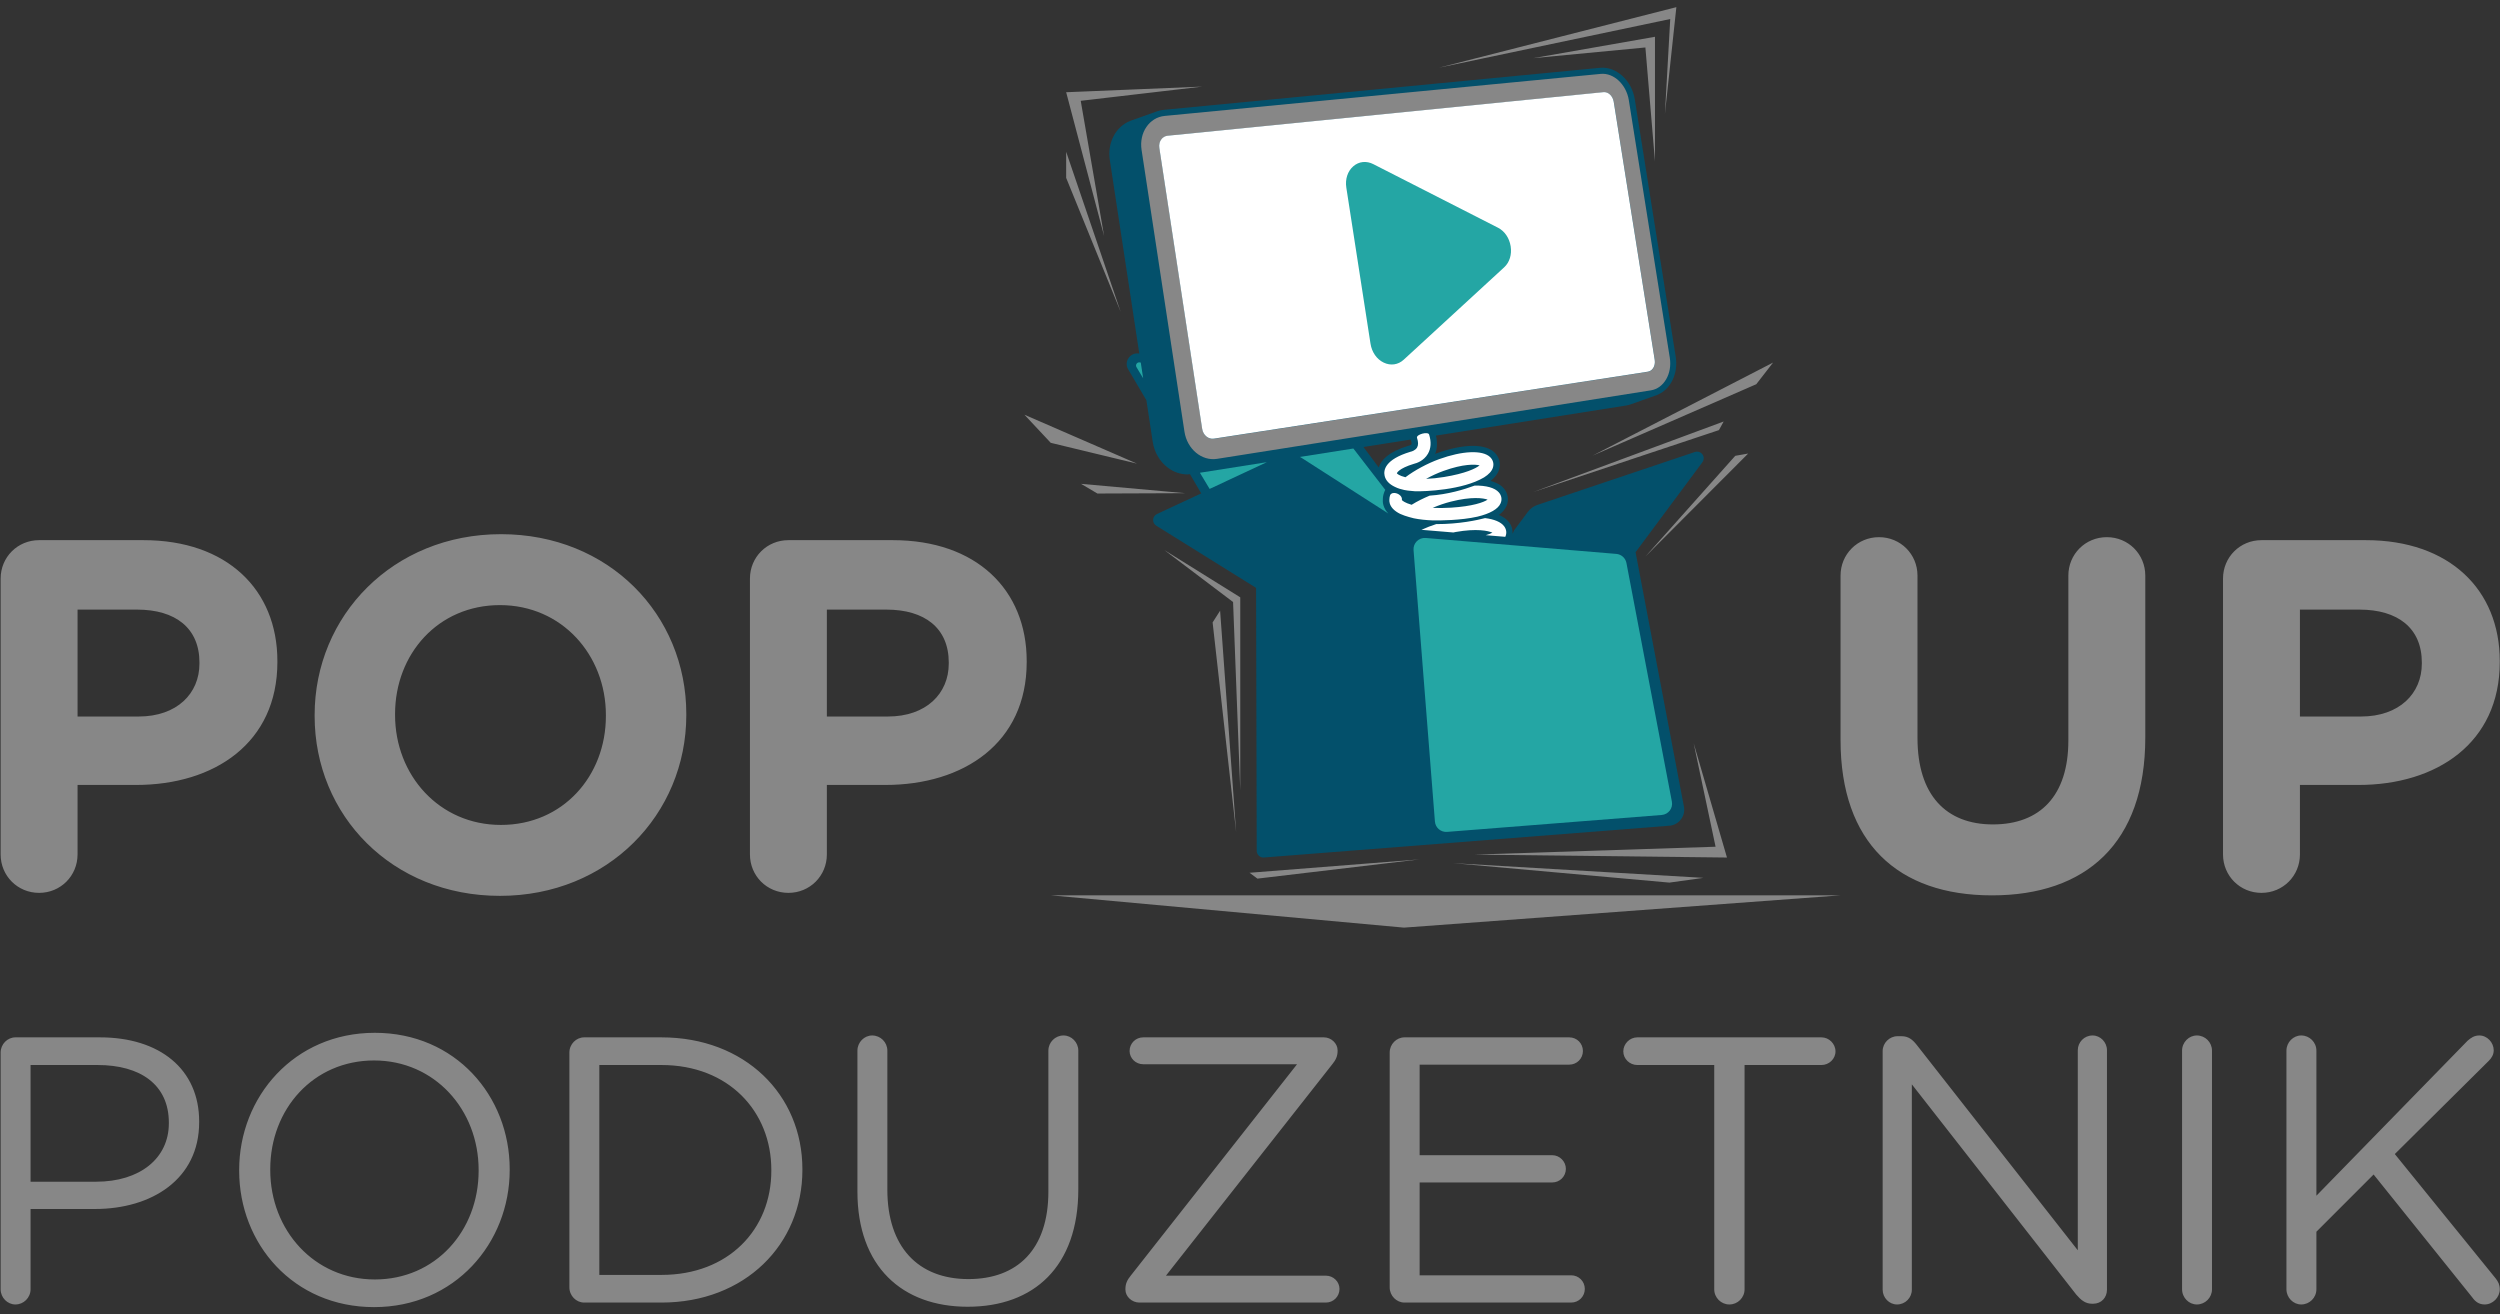 <?xml version="1.0" encoding="UTF-8" standalone="no"?> <svg xmlns="http://www.w3.org/2000/svg" xmlns:xlink="http://www.w3.org/1999/xlink" xmlns:serif="http://www.serif.com/" width="100%" height="100%" viewBox="0 0 175 92" version="1.1" xml:space="preserve" style="fill-rule:evenodd;clip-rule:evenodd;stroke-linejoin:round;stroke-miterlimit:2;"><rect x="0" y="0" width="175" height="92" fill="#333333" stroke="none"/> <rect id="Artboard1" x="0" y="0" width="175" height="92" style="fill:none;"></rect> <g id="Artboard11" serif:id="Artboard1"> <g transform="matrix(1,0,0,1,0,0.489)"> <g transform="matrix(1.011,0,0,1.011,127.503,55.787)"> <path d="M0,16.161L-12.75,16.161C-13.274,16.161 -13.721,16.607 -13.721,17.132C-13.721,17.656 -13.274,18.076 -12.75,18.076L-7.425,18.076L-7.425,33.606C-7.425,34.183 -6.952,34.656 -6.375,34.656C-5.798,34.656 -5.325,34.183 -5.325,33.606L-5.325,18.076L0,18.076C0.524,18.076 0.971,17.656 0.971,17.132C0.971,16.607 0.524,16.161 0,16.161M-34.316,32.661L-45.387,32.661L-33.87,18.023C-33.634,17.735 -33.503,17.473 -33.503,17.105L-33.503,17.053C-33.503,16.58 -33.949,16.161 -34.447,16.161L-46.961,16.161C-47.485,16.161 -47.905,16.58 -47.905,17.105C-47.905,17.604 -47.485,18.023 -46.961,18.023L-36.31,18.023L-47.826,32.661C-48.063,32.951 -48.193,33.213 -48.193,33.58L-48.193,33.633C-48.193,34.104 -47.748,34.524 -47.224,34.524L-34.316,34.524C-33.792,34.524 -33.371,34.104 -33.371,33.58C-33.371,33.081 -33.792,32.661 -34.316,32.661M18.77,16.03C18.192,16.03 17.747,16.502 17.747,17.053L17.747,30.904L6.598,16.686C6.309,16.318 6.021,16.082 5.548,16.082L5.26,16.082C4.709,16.082 4.236,16.554 4.236,17.105L4.236,33.633C4.236,34.183 4.683,34.656 5.233,34.656C5.811,34.656 6.257,34.183 6.257,33.633L6.257,19.414L17.642,33.973C17.956,34.341 18.271,34.603 18.717,34.603L18.822,34.603C19.373,34.603 19.767,34.183 19.767,33.633L19.767,17.053C19.767,16.502 19.32,16.03 18.77,16.03M-17.33,32.636L-27.823,32.636L-27.823,26.208L-18.642,26.208C-18.117,26.208 -17.697,25.788 -17.697,25.264C-17.697,24.765 -18.117,24.32 -18.642,24.32L-27.823,24.32L-27.823,18.05L-17.461,18.05C-16.937,18.05 -16.517,17.63 -16.517,17.105C-16.517,16.58 -16.937,16.161 -17.461,16.161L-28.872,16.161C-29.424,16.161 -29.896,16.633 -29.896,17.21L-29.896,33.475C-29.896,34.052 -29.424,34.524 -28.872,34.524L-17.33,34.524C-16.806,34.524 -16.386,34.104 -16.386,33.58C-16.386,33.055 -16.806,32.636 -17.33,32.636M25.99,16.03C25.438,16.03 24.967,16.502 24.967,17.079L24.967,33.606C24.967,34.183 25.438,34.656 25.99,34.656C26.567,34.656 27.039,34.183 27.039,33.606L27.039,17.079C27.039,16.502 26.567,16.03 25.99,16.03M41.568,-9.72C41.568,-7.645 40.012,-6.053 37.348,-6.053L33.128,-6.053L33.128,-13.456L37.245,-13.456C39.908,-13.456 41.568,-12.175 41.568,-9.789L41.568,-9.72ZM37.694,-18.264L30.465,-18.264C28.978,-18.264 27.802,-17.088 27.802,-15.6L27.802,3.493C27.802,4.981 28.978,6.157 30.465,6.157C31.952,6.157 33.128,4.981 33.128,3.493L33.128,-1.315L37.176,-1.315C42.605,-1.315 46.964,-4.22 46.964,-9.823L46.964,-9.893C46.964,-14.839 43.471,-18.264 37.694,-18.264M39.697,24.241L46.203,17.787C46.413,17.578 46.545,17.341 46.545,17.053C46.545,16.528 46.099,16.03 45.548,16.03C45.206,16.03 44.971,16.187 44.734,16.397L34.268,27.126L34.268,17.079C34.268,16.502 33.795,16.03 33.218,16.03C32.667,16.03 32.194,16.502 32.194,17.079L32.194,33.606C32.194,34.183 32.667,34.656 33.218,34.656C33.795,34.656 34.268,34.183 34.268,33.606L34.268,29.619L38.229,25.657L45.075,34.183C45.259,34.446 45.521,34.656 45.915,34.656C46.492,34.656 46.964,34.157 46.964,33.606C46.964,33.291 46.859,33.081 46.676,32.846L39.697,24.241ZM-52.478,16.03C-53.056,16.03 -53.527,16.502 -53.527,17.079L-53.527,26.838C-53.527,30.851 -55.679,32.898 -59.063,32.898C-62.552,32.898 -64.677,30.668 -64.677,26.706L-64.677,17.079C-64.677,16.502 -65.148,16.03 -65.727,16.03C-66.276,16.03 -66.749,16.502 -66.749,17.079L-66.749,26.838C-66.749,32.033 -63.653,34.813 -59.115,34.813C-54.524,34.813 -51.455,32.033 -51.455,26.681L-51.455,17.079C-51.455,16.502 -51.927,16.03 -52.478,16.03M19.758,-18.471C18.271,-18.471 17.094,-17.295 17.094,-15.808L17.094,-4.393C17.094,-0.554 15.122,1.418 11.871,1.418C8.619,1.418 6.648,-0.623 6.648,-4.567L6.648,-15.808C6.648,-17.295 5.472,-18.471 3.984,-18.471C2.497,-18.471 1.321,-17.295 1.321,-15.808L1.321,-4.427C1.321,2.698 5.299,6.33 11.802,6.33C18.305,6.33 22.421,2.733 22.421,-4.601L22.421,-15.808C22.421,-17.295 21.245,-18.471 19.758,-18.471M-68.865,-13.456L-64.748,-13.456C-62.085,-13.456 -60.425,-12.175 -60.425,-9.789L-60.425,-9.72C-60.425,-7.645 -61.981,-6.053 -64.645,-6.053L-68.865,-6.053L-68.865,-13.456ZM-55.029,-9.823L-55.029,-9.893C-55.029,-14.839 -58.522,-18.264 -64.299,-18.264L-71.528,-18.264C-73.016,-18.264 -74.191,-17.088 -74.191,-15.6L-74.191,3.493C-74.191,4.981 -73.016,6.157 -71.528,6.157C-70.041,6.157 -68.865,4.981 -68.865,3.493L-68.865,-1.315L-64.817,-1.315C-59.387,-1.315 -55.029,-4.22 -55.029,-9.823M-92.976,25.395C-92.976,29.566 -95.967,32.924 -100.164,32.924C-104.361,32.924 -107.404,29.514 -107.404,25.343L-107.404,25.29C-107.404,21.119 -104.414,17.761 -100.217,17.761C-96.02,17.761 -92.976,21.171 -92.976,25.343L-92.976,25.395ZM-100.164,15.846C-105.751,15.846 -109.556,20.28 -109.556,25.343L-109.556,25.395C-109.556,30.458 -105.805,34.839 -100.217,34.839C-94.629,34.839 -90.825,30.406 -90.825,25.343L-90.825,25.29C-90.825,20.227 -94.576,15.846 -100.164,15.846M-114.425,22.116C-114.425,24.53 -116.419,26.156 -119.462,26.156L-124,26.156L-124,18.076L-119.356,18.076C-116.392,18.076 -114.425,19.44 -114.425,22.063L-114.425,22.116ZM-119.199,16.161L-125.049,16.161C-125.6,16.161 -126.072,16.633 -126.072,17.21L-126.072,33.606C-126.072,34.183 -125.6,34.656 -125.049,34.656C-124.473,34.656 -124,34.183 -124,33.606L-124,28.045L-119.54,28.045C-115.632,28.045 -112.326,25.999 -112.326,22.037L-112.326,21.985C-112.326,18.365 -115.054,16.161 -119.199,16.161M-72.71,25.395C-72.71,29.461 -75.674,32.609 -80.318,32.609L-84.62,32.609L-84.62,18.076L-80.318,18.076C-75.674,18.076 -72.71,21.277 -72.71,25.343L-72.71,25.395ZM-80.318,16.161L-85.669,16.161C-86.221,16.161 -86.692,16.633 -86.692,17.21L-86.692,33.475C-86.692,34.052 -86.221,34.524 -85.669,34.524L-80.318,34.524C-74.546,34.524 -70.559,30.511 -70.559,25.343L-70.559,25.29C-70.559,20.122 -74.546,16.161 -80.318,16.161M-98.762,-6.226C-98.762,-10.377 -95.788,-13.767 -91.499,-13.767C-87.209,-13.767 -84.165,-10.308 -84.165,-6.157L-84.165,-6.088C-84.165,-1.937 -87.141,1.453 -91.43,1.453C-95.719,1.453 -98.762,-2.006 -98.762,-6.157L-98.762,-6.226ZM-91.499,6.364C-84.027,6.364 -78.597,0.726 -78.597,-6.157L-78.597,-6.226C-78.597,-13.11 -83.958,-18.678 -91.43,-18.678C-98.9,-18.678 -104.331,-13.041 -104.331,-6.157L-104.331,-6.088C-104.331,0.795 -98.97,6.364 -91.499,6.364M-120.746,-13.456L-116.629,-13.456C-113.966,-13.456 -112.306,-12.175 -112.306,-9.789L-112.306,-9.72C-112.306,-7.645 -113.862,-6.053 -116.525,-6.053L-120.746,-6.053L-120.746,-13.456ZM-123.409,6.157C-121.922,6.157 -120.746,4.981 -120.746,3.493L-120.746,-1.315L-116.698,-1.315C-111.269,-1.315 -106.91,-4.22 -106.91,-9.823L-106.91,-9.893C-106.91,-14.839 -110.403,-18.264 -116.18,-18.264L-123.409,-18.264C-124.896,-18.264 -126.072,-17.088 -126.072,-15.6L-126.072,3.493C-126.072,4.981 -124.896,6.157 -123.409,6.157" style="fill:rgb(135,135,135);fill-rule:nonzero;"></path> </g> <g transform="matrix(1.011,0,0,1.011,88.113,34.492)"> <rect x="0" y="0" width="0.001" height="0.001" style="fill:rgb(250,166,26);"></rect> </g> <g transform="matrix(1.011,0,0,1.011,98.805,33.078)"> <path d="M0,-2.434C-0.013,-2.413 -0.075,-2.377 -0.124,-2.362C-0.136,-2.36 -0.147,-2.357 -0.159,-2.353L-0.187,-2.347C-0.208,-2.341 -0.229,-2.334 -0.25,-2.326C-1.604,-1.909 -2.113,-1.336 -2.27,-0.838C-2.598,-1.277 -2.958,-1.759 -3.326,-2.252L-0.05,-2.769C-0.047,-2.758 -0.046,-2.746 -0.043,-2.735C0.021,-2.546 0.009,-2.452 0,-2.434M20.213,-1.608C20.13,-1.865 19.862,-1.987 19.626,-1.908L8.723,1.756C8.454,1.847 8.22,2.017 8.051,2.244L7.107,3.513C7.076,3.584 7.055,3.636 7.044,3.664C7.03,3.698 7.011,3.72 6.995,3.75C7.014,3.481 6.944,3.211 6.773,2.98C6.608,2.757 6.365,2.581 6.046,2.452C6.304,2.27 6.482,2.06 6.583,1.824C6.758,1.409 6.686,0.957 6.389,0.612C6.184,0.373 5.873,0.199 5.471,0.095C5.776,-0.138 5.976,-0.398 6.063,-0.682C6.196,-1.111 6.079,-1.555 5.75,-1.869C5.428,-2.175 4.924,-2.331 4.254,-2.331C3.54,-2.331 2.676,-2.154 1.753,-1.819C1.713,-1.805 1.674,-1.79 1.634,-1.774C1.789,-2.154 1.804,-2.581 1.692,-3.044L14.864,-5.125C14.972,-5.142 15.078,-5.17 15.189,-5.21C15.199,-5.213 15.208,-5.216 15.219,-5.219L17.005,-5.854C17.031,-5.864 17.056,-5.875 17.078,-5.889C17.966,-6.281 18.475,-7.363 18.295,-8.494L15.459,-26.33C15.25,-27.638 14.172,-28.615 13.053,-28.507L-17.137,-25.598C-17.295,-25.582 -17.451,-25.549 -17.603,-25.499C-17.61,-25.496 -17.619,-25.494 -17.627,-25.491L-19.414,-24.855C-19.433,-24.849 -19.45,-24.842 -19.467,-24.833C-20.474,-24.445 -21.07,-23.318 -20.889,-22.129L-18.847,-8.717L-18.88,-8.724C-19.483,-8.813 -19.925,-8.168 -19.622,-7.638L-18.355,-5.489L-17.918,-2.615C-17.806,-1.879 -17.415,-1.218 -16.847,-0.802C-16.445,-0.508 -15.98,-0.354 -15.512,-0.354C-15.454,-0.354 -15.396,-0.363 -15.338,-0.368L-14.557,0.959L-17.623,2.388C-17.776,2.46 -17.878,2.609 -17.888,2.777C-17.898,2.946 -17.815,3.107 -17.672,3.196L-10.76,7.502L-10.717,25.713C-10.717,25.841 -10.663,25.963 -10.568,26.05C-10.475,26.137 -10.348,26.181 -10.22,26.171L17.857,23.969C18.518,23.917 18.987,23.303 18.863,22.652L15.514,5.032L20.127,-1.177C20.219,-1.301 20.26,-1.461 20.213,-1.608" style="fill:rgb(3,80,107);fill-rule:nonzero;"></path> </g> <g transform="matrix(1.011,0,0,1.011,121.468,33.038)"> <path d="M0,-1.602L-6.222,5.373L0.894,-1.76L0,-1.602ZM-0.803,-3.978L-13.983,0.902L-1.13,-3.383L-0.803,-3.978ZM-2.205,27.619L-19.547,26.601L-4.56,27.948L-2.205,27.619ZM-2.882,18.289L-1.363,25.464L-18.087,26.009L-0.574,26.212L-2.882,18.289ZM-4.87,-25.279L-4.078,-32.667L-20.516,-28.476L-4.502,-31.846L-4.87,-25.279ZM2.618,-8.058L-9.874,-1.617L1.456,-6.56L2.618,-8.058ZM-47.381,28.83L-22.939,31.065L7.281,28.83L-47.381,28.83ZM-46.327,-22.651L-46.327,-20.846L-42.551,-11.569L-46.327,-22.651ZM-45.319,-26.182L-36.905,-27.166L-46.327,-26.776L-43.7,-16.823L-45.319,-26.182ZM-49.217,-4.448L-47.395,-2.502L-41.422,-1.06L-49.217,-4.448ZM-36.187,9.934L-34.559,24.445L-35.668,9.121L-36.187,9.934ZM-36.094,-2.782C-36.474,-2.723 -36.838,-3.027 -36.903,-3.459L-39.87,-22.911C-39.935,-23.34 -39.677,-23.72 -39.295,-23.758L-9.113,-26.774C-8.788,-26.806 -8.474,-26.512 -8.411,-26.117L-5.569,-8.23C-5.507,-7.832 -5.718,-7.469 -6.042,-7.419L-36.094,-2.782ZM-4.532,-8.388L-7.369,-26.224C-7.542,-27.315 -8.414,-28.133 -9.315,-28.046L-39.506,-25.136C-40.567,-25.034 -41.288,-23.979 -41.106,-22.785L-38.136,-3.272C-37.952,-2.068 -36.938,-1.225 -35.881,-1.392L-5.838,-6.136C-4.941,-6.278 -4.357,-7.288 -4.532,-8.388M-44.162,1.009L-38.09,0.985L-45.296,0.339L-44.162,1.009ZM-5.559,-21.995L-5.559,-30.615L-13.983,-29.137L-6.222,-29.876L-5.559,-21.995ZM-21.877,26.342L-33.629,27.267L-33.084,27.672L-21.877,26.342ZM-34.273,8.196L-39.536,4.919L-34.77,8.521L-34.273,21.549L-34.273,8.196Z" style="fill:rgb(135,135,135);fill-rule:nonzero;"></path> </g> <g transform="matrix(1.011,0,0,1.011,101.566,8.393)"> <path d="M0,25.945C1.43,25.582 2.244,25.699 2.539,25.808C2.261,25.997 1.501,26.27 0.005,26.365C-0.447,26.392 -0.874,26.397 -1.268,26.379C-0.854,26.2 -0.42,26.051 0,25.945M1.832,26.988C2.706,26.779 3.271,26.46 3.44,26.058C3.55,25.799 3.506,25.527 3.32,25.311C3.039,24.984 2.435,24.824 1.641,24.835C0.918,25.105 -0.224,25.451 -1.474,25.532C-1.891,25.705 -2.327,25.918 -2.722,26.165C-3.19,26.029 -3.363,25.883 -3.396,25.836L-3.396,25.8C-3.396,25.8 -3.394,25.785 -3.393,25.777C-3.396,25.418 -4.029,25.181 -4.207,25.487C-4.241,25.587 -4.259,25.684 -4.261,25.777C-4.279,25.941 -4.251,26.189 -4.018,26.44C-3.894,26.572 -3.727,26.691 -3.519,26.794C-3.157,26.965 -2.57,27.101 -2.57,27.101C-2.181,27.181 -1.732,27.229 -1.245,27.248C-0.781,27.256 0.703,27.246 1.832,26.988M14.109,16.138L11.269,-1.749C11.205,-2.143 10.891,-2.438 10.565,-2.406L-19.616,0.611C-19.998,0.649 -20.257,1.028 -20.191,1.457L-17.225,20.909C-17.159,21.341 -16.795,21.645 -16.415,21.586L13.637,16.949C13.961,16.9 14.172,16.536 14.109,16.138M3.685,27.654C3.464,27.356 2.995,27.164 2.364,27.087C1.854,27.221 0.573,27.509 -1.02,27.502C-1.354,27.611 -1.705,27.742 -2.043,27.898L0.169,28.083C0.222,28.072 0.275,28.058 0.328,28.049C1.78,27.79 2.585,27.965 2.871,28.095C2.773,28.151 2.621,28.213 2.408,28.27L3.763,28.383C3.876,28.14 3.85,27.876 3.685,27.654M-0.529,23.825C0.857,23.321 1.68,23.357 1.984,23.436C1.726,23.652 0.996,24.002 -0.481,24.242C-0.919,24.313 -1.334,24.356 -1.721,24.37C-1.333,24.155 -0.927,23.969 -0.529,23.825M-2.916,25.189C-2.772,25.209 -2.622,25.222 -2.466,25.231C-1.821,25.242 0.797,25.157 2.293,24.269C2.621,24.063 2.831,23.836 2.906,23.594C2.989,23.326 2.918,23.06 2.711,22.862C2.186,22.362 0.798,22.42 -0.825,23.008C-1.627,23.3 -2.515,23.777 -3.151,24.258C-3.572,24.155 -3.733,24.019 -3.744,23.982C-3.744,23.979 -3.641,23.652 -2.551,23.325C-2.399,23.29 -1.884,23.135 -1.593,22.632C-1.378,22.26 -1.351,21.812 -1.512,21.299C-1.583,21.074 -2.428,21.294 -2.349,21.532C-2.256,21.814 -2.253,22.036 -2.342,22.194C-2.461,22.403 -2.726,22.474 -2.747,22.479C-2.757,22.481 -2.767,22.484 -2.776,22.487L-2.812,22.495L-2.812,22.497C-4.569,23.029 -4.682,23.768 -4.591,24.162C-4.519,24.479 -4.272,24.742 -3.877,24.927C-3.443,25.146 -2.916,25.189 -2.916,25.189" style="fill:white;fill-rule:nonzero;"></path> </g> <g transform="matrix(1.011,0,0,1.011,117.032,12.904)"> <path d="M0,42.257L-3.146,25.735C-3.212,25.391 -3.498,25.133 -3.848,25.104L-17.044,24.001C-17.523,23.961 -17.925,24.36 -17.887,24.839L-16.407,43.634C-16.373,44.064 -15.998,44.384 -15.568,44.351L-0.706,43.18C-0.242,43.144 0.087,42.714 0,42.257M-11.163,3.805C-11.253,3.234 -11.58,2.754 -12.039,2.52L-20.673,-1.883C-21.151,-2.127 -21.671,-2.072 -22.061,-1.732C-22.452,-1.392 -22.632,-0.839 -22.541,-0.254L-20.867,10.551C-20.775,11.139 -20.434,11.629 -19.952,11.859C-19.713,11.974 -19.463,12.013 -19.226,11.978C-18.987,11.944 -18.762,11.836 -18.568,11.658L-11.609,5.258C-11.24,4.918 -11.073,4.375 -11.163,3.805M-36.847,11.843C-37.03,11.816 -37.164,12.013 -37.071,12.173L-36.609,12.942L-36.773,11.858L-36.847,11.843ZM-20.012,21.282C-20.007,21.089 -19.95,20.881 -19.846,20.667L-22.054,17.807L-25.76,18.392C-25.711,18.416 -25.663,18.44 -25.617,18.469L-19.631,22.31C-19.636,22.305 -19.641,22.299 -19.646,22.294C-19.994,21.921 -20.037,21.538 -20.012,21.282M-32.006,20.605L-28.046,18.753L-32.679,19.485L-32.006,20.605Z" style="fill:rgb(36,166,164);fill-rule:nonzero;"></path> </g> </g> </g> </svg> 